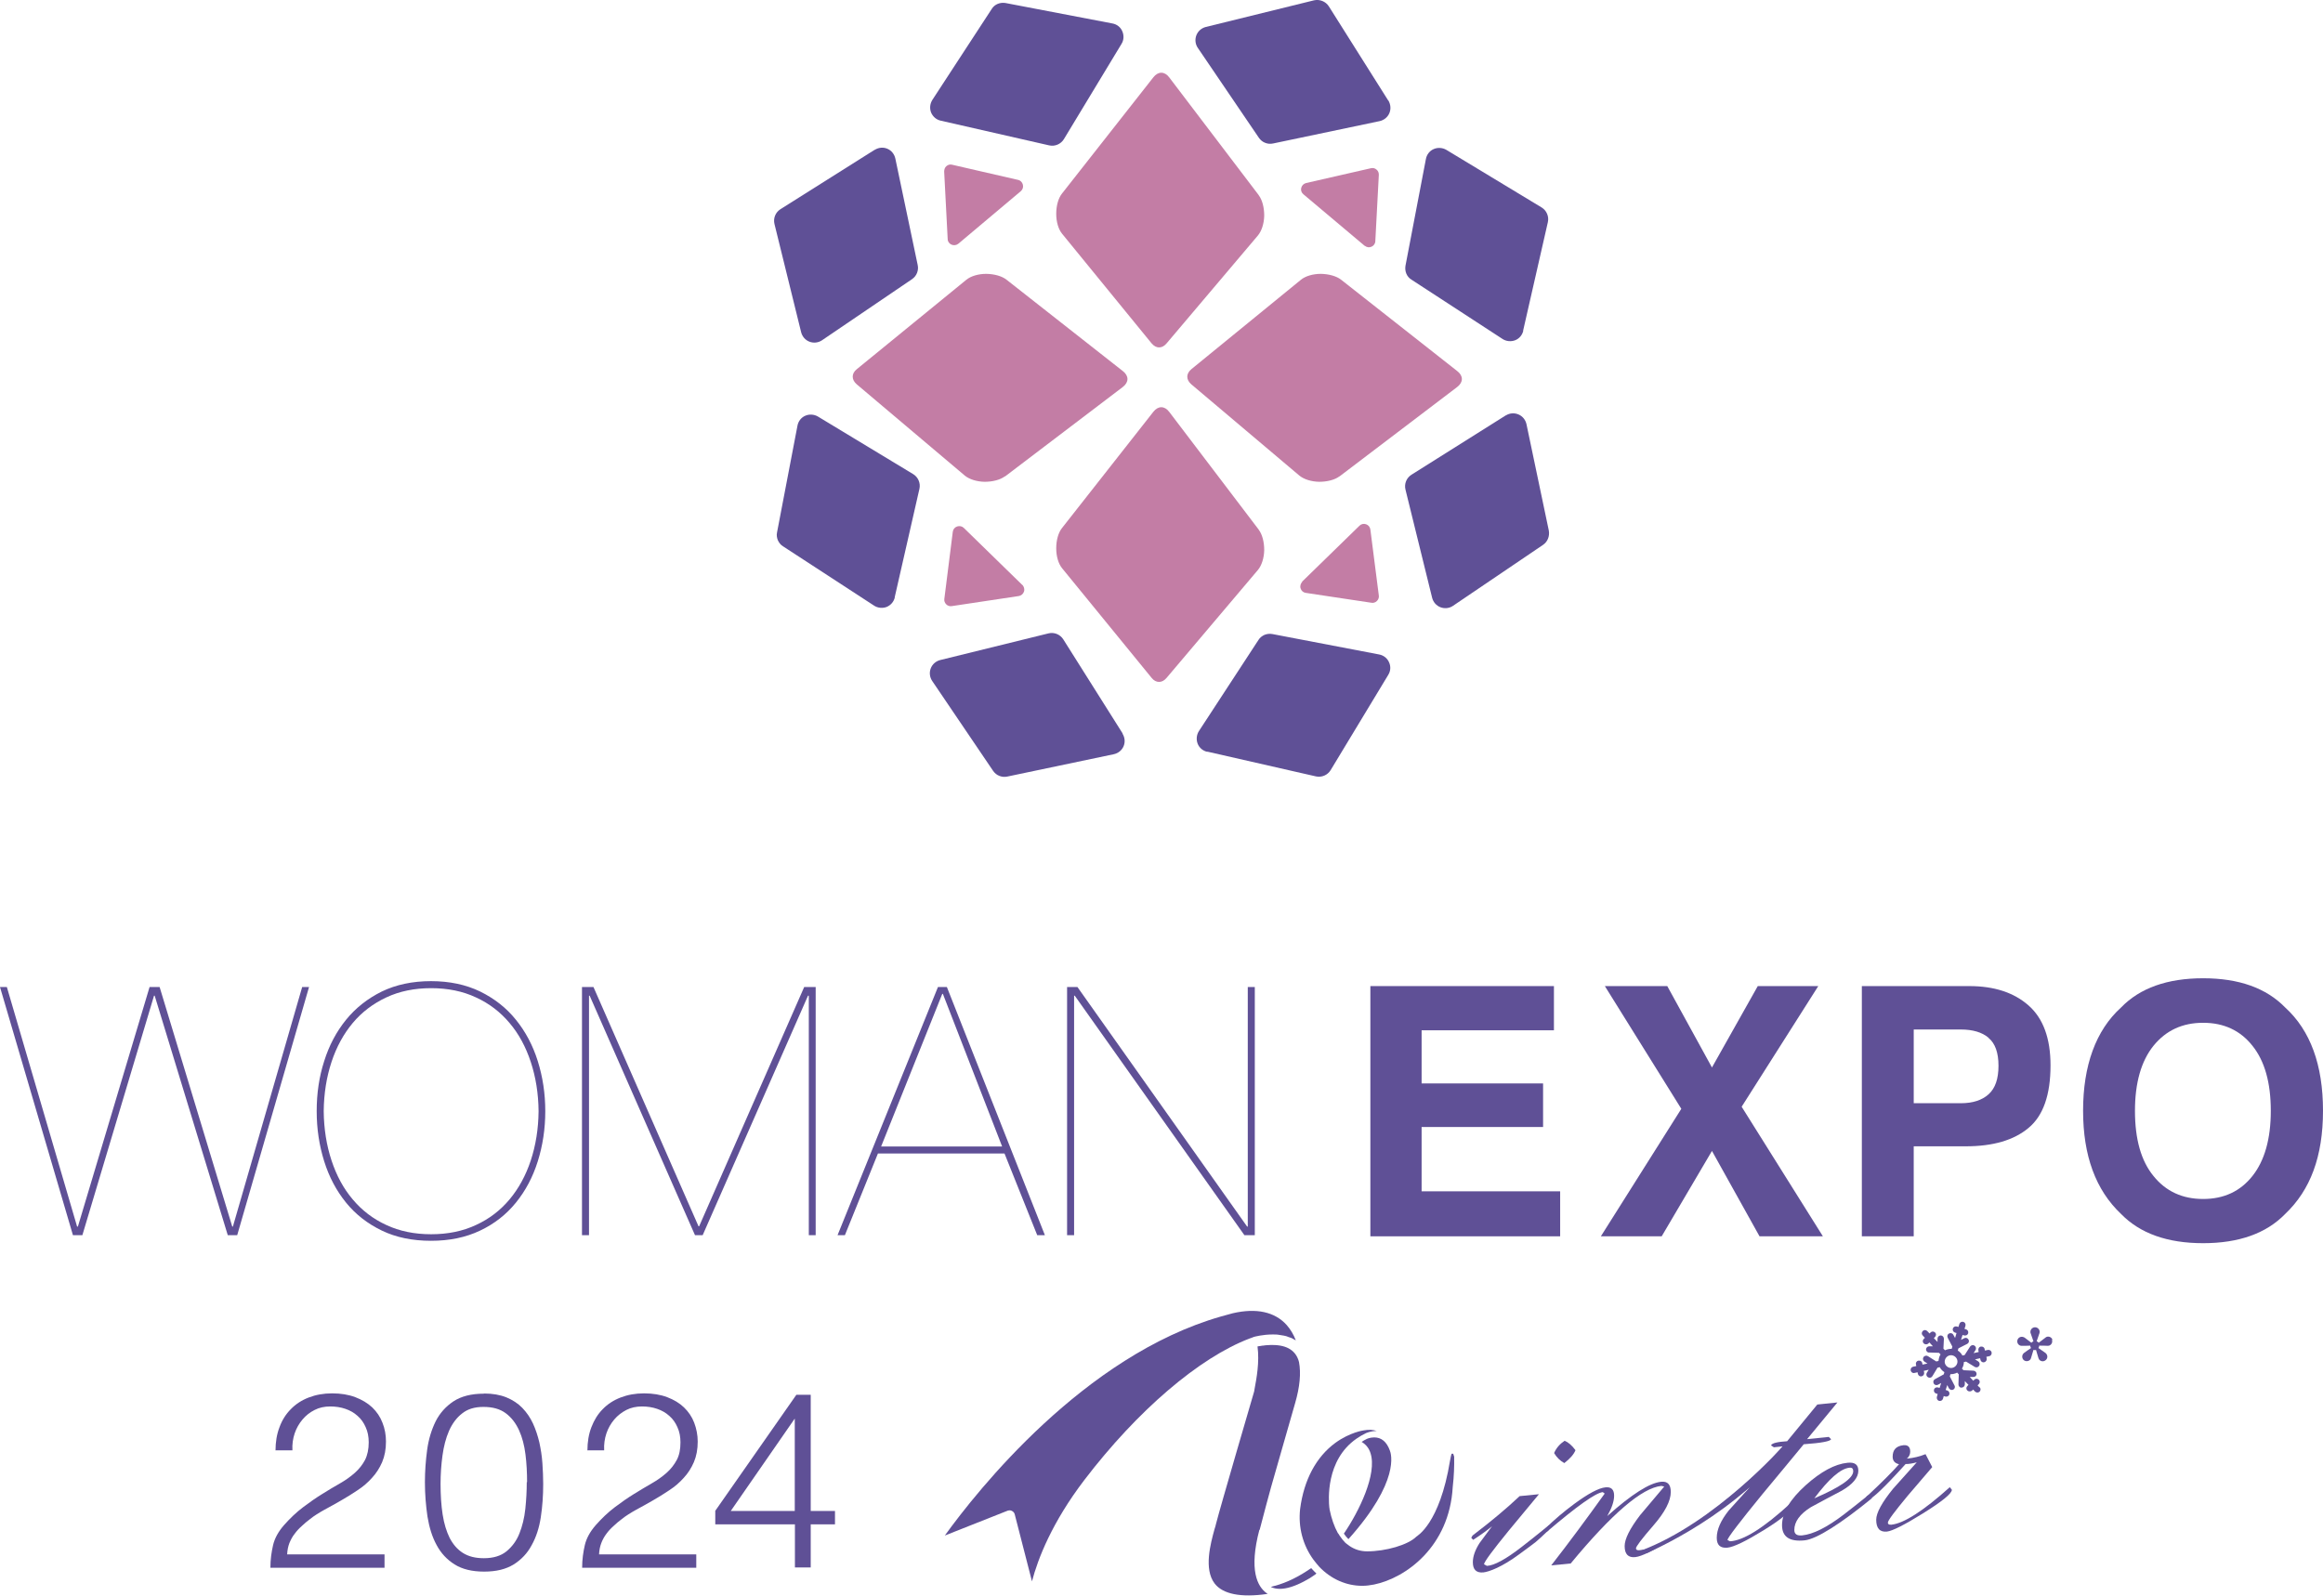 <?xml version="1.0" encoding="UTF-8"?><svg id="_レイヤー_2" xmlns="http://www.w3.org/2000/svg" viewBox="0 0 145.53 100"><defs><style>.cls-1{fill:#5f5096;}.cls-2{fill:#c37da5;}</style></defs><g id="_レイヤー_1-2"><path class="cls-2" d="M60.04,15.27l3.91-3.29c.12-.1.17-.26.13-.41-.04-.15-.15-.27-.31-.3l-4.13-.95c-.12-.03-.25,0-.35.09-.05.04-.09.1-.11.16-.02.06-.03.12-.03.18l.22,4.23c0,.16.1.29.24.35.14.06.31.04.43-.06"/><path class="cls-2" d="M64.04,36.65l-3.66-3.57c-.11-.11-.27-.14-.42-.09-.15.05-.25.18-.27.33l-.53,4.21c-.02.13.03.25.12.34.05.05.1.08.17.1.06.02.12.02.18.01l4.19-.63c.15-.02.28-.13.33-.28.05-.15,0-.31-.1-.42"/><path class="cls-2" d="M85.5,15.41l-3.85-3.24c-.12-.1-.17-.25-.13-.4.04-.15.15-.26.3-.3l4.07-.93c.12-.03.25,0,.35.09.05.04.09.1.11.15.02.06.03.11.03.17l-.22,4.16c0,.15-.1.29-.24.35-.14.06-.3.04-.42-.06"/><path class="cls-2" d="M81.57,36.45l3.6-3.51c.11-.11.27-.14.41-.09.15.05.25.18.27.33l.53,4.14c.02.12-.03.25-.12.34-.05.05-.1.08-.17.1-.06.02-.11.02-.17.01l-4.12-.62c-.15-.02-.28-.13-.32-.28-.05-.14,0-.3.1-.41"/><path class="cls-2" d="M78.85,12.22l-5.6-7.37c-.29-.39-.7-.39-1,0l-5.72,7.28c-.23.29-.36.76-.36,1.27s.14.97.37,1.25l5.6,6.86c.14.17.31.26.47.26.17,0,.33-.08.48-.26l5.72-6.76c.23-.28.38-.74.39-1.24,0-.5-.12-.98-.34-1.27"/><path class="cls-2" d="M78.85,33.18l-5.6-7.37c-.29-.39-.7-.39-1,0l-5.72,7.28c-.23.29-.36.76-.36,1.27s.14.97.37,1.25l5.6,6.86c.14.18.31.26.47.26.17,0,.33-.08.48-.26l5.72-6.76c.23-.28.38-.74.39-1.24,0-.5-.12-.98-.34-1.27"/><path class="cls-2" d="M83.92,29.85l7.37-5.6c.39-.3.39-.7,0-1l-7.27-5.72c-.29-.23-.77-.36-1.27-.37-.5,0-.97.14-1.25.37l-6.86,5.6c-.17.14-.26.31-.26.47,0,.17.08.33.25.48l6.77,5.72c.28.23.74.38,1.24.39.5,0,.98-.12,1.27-.34"/><path class="cls-2" d="M62.97,29.85l7.37-5.6c.39-.3.39-.7,0-1l-7.28-5.72c-.29-.23-.76-.36-1.27-.37-.5,0-.97.14-1.25.37l-6.86,5.6c-.18.14-.26.31-.26.47,0,.17.08.33.25.48l6.77,5.72c.28.23.74.38,1.24.39.5,0,.98-.12,1.27-.34"/><path class="cls-1" d="M70.33,45.96l-3.72-5.9c-.2-.31-.57-.46-.93-.37l-6.78,1.67c-.27.07-.49.26-.59.52-.1.26-.07.55.09.79l3.82,5.64c.1.14.23.25.39.31.15.06.33.08.5.04l6.67-1.4c.27-.06.5-.24.61-.5.11-.26.08-.55-.07-.79"/><path class="cls-1" d="M75.64,47.1l6.8,1.55c.36.08.73-.08.92-.39l3.61-5.97c.15-.24.17-.53.05-.79-.11-.26-.35-.44-.62-.49l-6.69-1.28c-.17-.03-.34-.01-.49.05-.15.07-.29.17-.38.32l-3.73,5.71c-.15.23-.18.53-.08.79.1.26.33.45.6.51"/><path class="cls-1" d="M86.97,6.3l-3.72-5.9c-.2-.31-.57-.46-.93-.38l-6.78,1.67c-.27.07-.49.26-.59.52-.1.26-.07.56.09.79l3.83,5.64c.1.14.23.25.39.31.15.06.32.08.5.04l6.67-1.4c.27-.06.5-.24.61-.5.11-.26.08-.55-.06-.79"/><path class="cls-1" d="M58.93,7.56l6.8,1.55c.36.08.73-.08.92-.39l3.61-5.97c.15-.24.16-.53.05-.79-.11-.26-.34-.44-.62-.49l-6.69-1.28c-.17-.03-.34-.01-.49.05-.15.06-.29.17-.38.32l-3.72,5.7c-.15.24-.18.53-.08.79.11.26.33.45.6.51"/><path class="cls-1" d="M94.33,26.03l-5.91,3.72c-.31.2-.46.57-.37.93l1.67,6.78c.07.27.26.49.52.59.26.1.56.07.79-.09l5.64-3.82c.14-.1.25-.23.31-.39.06-.15.08-.32.05-.5l-1.4-6.67c-.06-.27-.24-.5-.5-.61-.26-.11-.55-.09-.79.06"/><path class="cls-1" d="M95.42,20.72l1.55-6.8c.08-.36-.08-.73-.39-.92l-5.97-3.61c-.24-.14-.54-.16-.79-.05-.26.11-.44.35-.49.62l-1.28,6.69c-.03.17-.01.34.05.49.06.15.17.29.32.38l5.71,3.72c.23.15.53.18.79.08.26-.1.45-.33.51-.6"/><path class="cls-1" d="M54.79,9.39l-5.9,3.72c-.31.2-.46.57-.37.93l1.67,6.78c.07.27.26.49.52.59.26.1.55.07.79-.09l5.64-3.83c.14-.1.25-.23.31-.39.06-.15.08-.33.04-.5l-1.4-6.67c-.06-.27-.24-.5-.5-.61-.26-.11-.55-.08-.79.07"/><path class="cls-1" d="M56.05,37.43l1.55-6.8c.08-.36-.08-.73-.39-.92l-5.97-3.61c-.24-.14-.54-.16-.79-.05-.26.11-.44.35-.49.62l-1.28,6.69c-.04.17-.01.34.05.49.07.15.17.29.32.38l5.71,3.72c.23.15.53.18.79.08.26-.11.45-.33.51-.61"/><polygon class="cls-1" points="19.36 61.85 14.86 77.4 14.27 77.4 9.69 62.39 9.65 62.39 5.16 77.4 4.57 77.4 0 61.85 .43 61.85 4.83 76.86 4.88 76.86 9.37 61.85 10 61.85 14.55 76.86 14.59 76.86 18.93 61.85 19.36 61.85"/><path class="cls-1" d="M20.31,66.49c.31-.99.77-1.85,1.37-2.59.6-.74,1.35-1.33,2.24-1.77.89-.43,1.92-.65,3.08-.65s2.19.22,3.08.65c.89.44,1.64,1.02,2.24,1.77.6.74,1.06,1.6,1.37,2.59.31.99.47,2.03.47,3.14s-.16,2.15-.47,3.14c-.31.99-.77,1.85-1.37,2.59-.6.74-1.35,1.33-2.24,1.75-.9.43-1.92.64-3.08.64s-2.19-.21-3.08-.64c-.89-.43-1.64-1.01-2.24-1.75-.6-.74-1.06-1.6-1.37-2.59-.31-.99-.47-2.03-.47-3.14s.15-2.15.47-3.14M20.77,72.72c.31.94.75,1.76,1.33,2.44.57.68,1.27,1.22,2.1,1.6.83.39,1.77.58,2.81.58s1.98-.19,2.81-.58c.83-.38,1.53-.92,2.1-1.6.57-.68,1.02-1.5,1.33-2.44.31-.94.48-1.97.49-3.09-.01-1.12-.18-2.15-.49-3.09-.31-.94-.75-1.76-1.33-2.44-.57-.68-1.27-1.22-2.1-1.6-.83-.39-1.77-.58-2.81-.58s-1.98.19-2.81.58c-.83.39-1.53.92-2.1,1.6-.57.68-1.02,1.5-1.33,2.44-.31.94-.48,1.97-.49,3.09.01,1.12.18,2.15.49,3.09"/><polygon class="cls-1" points="51.1 61.85 51.1 77.4 50.67 77.4 50.67 62.39 50.62 62.39 44.02 77.4 43.54 77.4 36.94 62.39 36.9 62.39 36.9 77.4 36.46 77.4 36.46 61.85 37.18 61.85 43.76 76.84 43.8 76.84 50.38 61.85 51.1 61.85"/><path class="cls-1" d="M52.95,77.4h-.48l6.29-15.55h.56l6.14,15.55h-.48l-2.05-5.12h-7.93l-2.07,5.12ZM59.07,62.28h-.04l-3.83,9.56h7.58l-3.71-9.56Z"/><polygon class="cls-1" points="67.5 61.85 78.13 76.86 78.17 76.86 78.17 61.85 78.61 61.85 78.61 77.4 77.96 77.4 67.33 62.39 67.29 62.39 67.29 77.4 66.85 77.4 66.85 61.85 67.5 61.85"/><polygon class="cls-1" points="97.35 64.56 89.06 64.56 89.06 67.89 96.67 67.89 96.67 70.62 89.06 70.62 89.06 74.65 97.74 74.65 97.74 77.47 85.85 77.47 85.85 61.79 97.35 61.79 97.35 64.56"/><polygon class="cls-1" points="104.1 77.47 100.29 77.47 105.33 69.48 100.54 61.79 104.45 61.79 107.25 66.89 110.12 61.79 113.91 61.79 109.11 69.35 114.2 77.47 110.23 77.47 107.25 72.12 104.1 77.47"/><path class="cls-1" d="M127.08,70.68c-.92.77-2.23,1.15-3.93,1.15h-3.26v5.64h-3.25v-15.68h6.73c1.55,0,2.79.4,3.71,1.21.92.81,1.38,2.06,1.38,3.76,0,1.85-.46,3.16-1.38,3.92M124.58,65.03c-.41-.35-1-.52-1.74-.52h-2.95v4.62h2.95c.75,0,1.33-.19,1.74-.56.42-.38.62-.97.62-1.79s-.21-1.4-.62-1.74"/><path class="cls-1" d="M143.16,76.07c-1.19,1.22-2.9,1.83-5.14,1.83s-3.95-.61-5.14-1.83c-1.59-1.5-2.38-3.65-2.38-6.47s.79-5.03,2.38-6.47c1.18-1.22,2.9-1.83,5.14-1.83s3.95.61,5.14,1.83c1.58,1.44,2.37,3.6,2.37,6.47s-.79,4.97-2.37,6.47M141.11,73.69c.76-.96,1.15-2.32,1.15-4.08s-.38-3.12-1.15-4.08c-.76-.96-1.79-1.44-3.09-1.44s-2.33.48-3.11,1.44c-.77.96-1.16,2.32-1.16,4.08s.38,3.13,1.16,4.08c.77.96,1.81,1.44,3.11,1.44s2.33-.48,3.09-1.44"/><path class="cls-1" d="M85.62,90.17c-.11.05-.21.11-.32.18.27.16.46.39.56.71.42,1.31-.71,3.63-1.67,5.04.09.13.18.24.27.33,0,0,.01,0,.02.01,3.25-3.63,2.67-5.36,2.59-5.55-.2-.55-.53-.82-.98-.82-.27,0-.48.1-.48.1Z"/><path class="cls-1" d="M78.91,95.88c.64-2.45.82-3.07,1.35-4.9.22-.75.49-1.7.88-3.07.29-1,.37-1.86.24-2.56-.18-.71-.74-1.07-1.66-1.07-.11,0-.21,0-.3.01-.01,0-.03,0-.04,0-.09,0-.17.02-.25.03-.01,0-.03,0-.04,0-.07.01-.13.02-.18.03,0,0-.02,0-.02,0-.05.01-.09.02-.11.02.13.98-.06,2-.18,2.64l-.03.18c-.03.11-2.12,7.23-2.39,8.3-.02.1-.05.2-.09.32-.26.94-.68,2.51,0,3.41.51.67,1.64.9,3.3.66.01,0,.02,0,.03,0-.02-.02-.05-.03-.07-.05-.58-.42-1.12-1.44-.45-3.98Z"/><path class="cls-1" d="M78.29,83.87h0l.09-.03c.06-.02.12-.05.18-.07.04-.01.55-.15,1.17-.15.15,0,.29,0,.43.03.05,0,.09.02.13.02.09.01.18.03.26.05.05.01.1.03.14.05.07.02.14.05.21.07.05.02.09.05.13.07.05.03.1.05.15.08-.14-.37-.34-.7-.58-.97-.74-.82-1.9-1.07-3.37-.73-.24.06-.48.13-.73.2,0,0,0,0,0,0-8.6,2.46-15.29,10.93-17.31,13.73l3.94-1.56s.08-.02.12-.02c.05,0,.1.01.15.04.08.04.15.12.17.21l1.08,4.2c.37-1.41,1.25-3.69,3.28-6.35,3.32-4.35,7.2-7.67,10.36-8.87h0Z"/><path class="cls-1" d="M91.08,91.23c-.03-.17-.06-.14-.12-.14-.05,0-.09.32-.12.44-.65,3.98-2.08,4.72-2.11,4.76-.52.52-1.92.92-3.08.92-.42,0-.79-.12-1.11-.34-.04-.03-.08-.06-.12-.09-.05-.04-.1-.07-.14-.11-.12-.12-.23-.26-.34-.42-.03-.04-.06-.09-.09-.14-.01-.02-.02-.03-.04-.05-.22-.4-.4-.9-.52-1.5,0,0,0,0,0-.01v-.04s-.01-.02-.01-.03c-.05-.47-.24-2.98,1.7-4.33.19-.13.39-.25.6-.35.01,0,.3-.14.67-.13-.22-.08-.5-.1-.81-.04-.02,0-.87.12-1.78.78-1.2.88-1.97,2.31-2.21,4.14-.13,1.14.17,2.28.84,3.19.12.16.24.3.36.44,0,0,0,0,0,0,.74.77,1.69,1.19,2.69,1.19.24,0,.49-.03.74-.08,2-.41,4.72-2.38,4.93-6.11.08-.69.1-1.32.09-1.87,0-.03,0-.05-.01-.07Z"/><path class="cls-1" d="M79.86,99.37c-.08.02-.17.05-.25.07.17.08.36.12.57.12h0c.43,0,.95-.17,1.5-.46.11-.06.22-.12.34-.19,0,0,.01,0,.02-.01.1-.06.2-.13.3-.2.02-.02.05-.03.07-.05l.06-.05c-.11-.1-.22-.22-.33-.34-.77.54-1.53.91-2.27,1.11Z"/><path class="cls-1" d="M96.42,93.62c-.63.76-1.26,1.52-1.89,2.28-1.03,1.26-1.55,1.97-1.56,2.12l.18.1c.46-.02,1.19-.42,2.17-1.18,1.02-.79,1.32-1.06,1.74-1.38l-.04.32c-.95.89-.61.6-1.84,1.51-1.09.81-1.9,1.1-2.25,1.14-.44.04-.66-.17-.66-.64,0-.36.14-.76.42-1.2.02-.03.28-.38.78-1.05-.3.25-.7.54-1.18.85l-.12-.13.08-.14c1.21-.92,2.19-1.75,2.95-2.47l1.22-.12ZM98.7,90.87c-.1.26-.34.53-.7.81-.27-.15-.48-.36-.64-.63.14-.32.36-.57.66-.77.22.09.45.28.68.59Z"/><path class="cls-1" d="M104.73,96.45c-1.13.71-1.89,1.08-2.28,1.12-.45.05-.67-.19-.67-.69,0-.44.32-1.09.97-1.94.5-.59,1.01-1.19,1.51-1.79l-.18-.04c-1.21.12-3.1,1.74-5.68,4.86l-1.22.12c1.1-1.41,2.21-2.91,3.35-4.5l-.12-.09c-.44.04-1.61.87-3.51,2.49l-.12-.12.05-.11c.54-.53,1.14-1.04,1.79-1.52.88-.65,1.54-1,1.96-1.04.36-.04.54.14.54.52,0,.35-.14.77-.43,1.28,1.52-1.36,2.65-2.08,3.38-2.15.4-.04.6.17.6.64,0,.56-.36,1.26-1.09,2.1-.73.84-1.09,1.32-1.09,1.43,0,.09.07.13.2.12.52-.05,1.27-.18,2.25-.94"/><path class="cls-1" d="M107.26,94.99l-.1-.14.07-.14c2.05-1.59,3.54-2.95,4.46-4.08l-.56.06-.18-.12c.06-.14.39-.22,1.01-.26l1.89-2.3,1.26-.13-1.9,2.3,1.36-.14.14.14c-.02.13-.59.24-1.71.32-.87,1.05-1.73,2.1-2.6,3.14-1.43,1.75-2.16,2.71-2.18,2.86l.16.08c.84-.04,2.1-.83,3.79-2.38l.1.14c0,.3-.6.82-1.77,1.54-1.12.69-1.88,1.06-2.28,1.1-.45.04-.67-.16-.67-.62,0-.51.25-1.08.75-1.71.44-.49.88-.97,1.32-1.46-.71.56-1.5,1.16-2.36,1.78Z"/><path class="cls-1" d="M117.08,93.65l.11.21h.11c-1.97,1.61-3.49,2.58-4.24,2.66-.95.1-1.42-.22-1.42-.95,0-.78.5-1.62,1.49-2.51.95-.85,1.82-1.32,2.61-1.4.46-.05.68.12.68.5,0,.43-.35.85-1.04,1.25-.64.34-1.29.68-1.93,1.03-.69.43-1.04.91-1.04,1.43,0,.26.16.37.49.34.69-.07,1.55-.5,2.6-1.3,1.04-.8,1.57-1.25,1.59-1.25ZM113.66,93.89c1.63-.7,2.44-1.26,2.44-1.7,0-.17-.08-.24-.24-.22-.56.06-1.29.7-2.2,1.92Z"/><path class="cls-1" d="M116.97,93.75c.91-.85,1.58-1.52,2-2-.27-.06-.4-.22-.4-.47,0-.43.22-.67.67-.72.29-.03.43.11.43.4,0,.17-.07.32-.21.44.43-.04.82-.14,1.17-.28l.42.81c-.51.6-1.03,1.2-1.54,1.8-.82.99-1.24,1.55-1.24,1.68,0,.1.07.14.22.13.78-.08,2-.86,3.66-2.35l.13.16c0,.24-.61.73-1.81,1.48-1.16.72-1.91,1.1-2.25,1.14-.45.05-.68-.2-.68-.74,0-.43.36-1.09,1.07-1.96.49-.55.98-1.1,1.47-1.64-.25.07-.49.11-.7.11-1.32,1.46-2.1,2.2-2.35,2.24l-.12-.14.04-.1Z"/><path class="cls-1" d="M111.72,90.59s-4.25,4.84-8.96,6.59c0,0,.36.19.41.14.05-.04,5.9-2.47,9.09-7.08l-.51.36"/><path class="cls-1" d="M124.01,86.94l-.12-.13.07-.07c.08-.08.09-.2.01-.28-.08-.08-.2-.09-.28-.01l-.07.07-.22-.24h.22c.11.01.2-.07.21-.18,0-.11-.08-.2-.19-.21l-.63-.03-.1-.1c.04-.06.07-.13.09-.2.02-.07.03-.14.03-.21l.14-.03.54.33s.03.02.05.02c.08.03.18,0,.23-.09.06-.09.03-.22-.07-.28l-.19-.12.32-.07.02.1c.02.07.07.13.14.15.03.01.07.01.1,0,.11-.03.17-.13.15-.24l-.02-.1.18-.04c.11-.02.17-.13.15-.24-.03-.11-.13-.17-.24-.15l-.18.04-.02-.1c-.02-.11-.13-.17-.24-.15-.11.02-.17.13-.15.24l.02.1-.32.07.12-.19c.06-.09.03-.22-.06-.28-.09-.06-.22-.03-.28.06l-.34.53-.14.03c-.07-.13-.17-.24-.29-.31l.04-.14.55-.28c.1-.05.14-.17.08-.27-.05-.1-.17-.14-.27-.08l-.2.1.1-.31.1.03c.1.03.22-.03.25-.13.03-.11-.03-.22-.13-.25l-.1-.03.06-.19c.03-.11-.03-.22-.13-.25-.11-.03-.22.03-.25.13l-.06.19-.1-.03c-.11-.03-.22.03-.25.13s.03.22.13.25l.1.03-.09.31-.11-.2c-.05-.1-.17-.13-.27-.08-.1.05-.13.17-.08.27l.29.55-.04.14c-.15,0-.29.03-.42.09l-.1-.1.03-.62c0-.11-.08-.2-.19-.21-.11,0-.2.08-.21.19v.22s-.23-.24-.23-.24l.07-.07c.08-.08.09-.2.01-.28-.08-.08-.2-.09-.28-.01l-.07.07-.14-.15c-.08-.08-.2-.09-.28-.01-.08.08-.09.2-.01.28l.14.15-.07.07c-.08.08-.09.2,0,.28.02.03.05.04.09.05.07.02.14,0,.19-.04l.07-.07.22.24h-.22c-.11,0-.2.08-.21.19,0,.09.06.17.14.2.02,0,.03,0,.05,0l.62.02.1.1c-.04.06-.07.13-.09.2-.02.07-.03.14-.04.21l-.14.03-.52-.33c-.09-.06-.22-.03-.28.06-.06.09-.03.22.06.28l.19.12-.31.07-.02-.1c-.02-.11-.13-.17-.24-.15-.11.02-.18.13-.15.24l.02.1-.2.04c-.11.03-.17.13-.15.24.02.07.07.13.14.15.03.01.07.01.1,0l.19-.04.02.1c.02.07.07.13.14.15.03.01.07.01.1,0,.11-.03.17-.13.15-.24l-.02-.1.31-.07-.12.19c-.06.09-.03.22.07.28.02,0,.03.02.05.02.08.03.18,0,.23-.09l.32-.53.14-.03c.07.13.17.24.29.31l-.04.14-.55.3c-.1.05-.13.17-.08.27.05.1.17.13.27.08l.2-.11-.1.31-.1-.03c-.11-.03-.22.03-.25.13-.03.11.03.22.13.25l.1.03-.05.18c-.03.1.03.22.13.25.11.03.22-.03.25-.13l.05-.17.1.03c.1.03.22-.03.25-.13.03-.11-.03-.22-.13-.25l-.1-.03.1-.31.1.2s.07.08.12.1c.05.01.1.01.15-.01.1-.05.14-.17.08-.27l-.29-.56.04-.14c.15,0,.29-.03.42-.1l.1.11-.02.63c0,.09.06.17.14.2.02,0,.03,0,.05,0,.11,0,.2-.08.21-.19v-.22s.23.24.23.24l-.07.07c-.08.08-.09.2,0,.28.02.03.05.04.09.05.07.02.14,0,.2-.04l.07-.07.12.13s.06.04.09.05c.07.02.14,0,.19-.04.08-.08.09-.2.01-.28ZM122.11,85.7c-.21-.07-.33-.29-.26-.5s.29-.33.5-.26c.21.07.33.29.26.5-.07.21-.29.33-.5.26Z"/><path class="cls-1" d="M128.58,83.95c-.05-.15-.21-.23-.36-.18-.03.01-.06.03-.08.05h0c-.13.1-.29.22-.42.32-.03-.04-.08-.08-.13-.09.05-.15.12-.34.17-.49h0s.02-.06.02-.1c0-.16-.13-.29-.29-.29s-.29.13-.29.29c0,.03,0,.07.02.1h0c.05.15.12.34.17.49-.05.02-.1.05-.13.09-.13-.1-.29-.22-.42-.32h0s-.05-.03-.09-.04c-.15-.05-.31.03-.36.18-.05.15.03.31.18.36.03.01.06.01.1.01h0c.16,0,.36,0,.52-.01,0,.06.02.11.05.15-.13.09-.3.2-.43.3h0s-.05.04-.07.07c-.09.13-.06.31.06.4.13.09.31.06.4-.06.02-.03.03-.06.04-.09h0c.05-.15.1-.35.15-.5.03,0,.05.01.08.01s.05,0,.08-.01c.05.15.1.35.15.5h0s.02.06.04.09c.09.13.27.16.4.06.13-.09.16-.27.06-.4-.02-.03-.04-.05-.07-.07h0c-.13-.09-.3-.21-.43-.3.03-.04.05-.1.05-.15.16,0,.36,0,.52.01h0s.06,0,.1-.01c.15-.05.23-.21.18-.36Z"/><path class="cls-1" d="M17.26,90.9c0-.54.08-1.03.25-1.47.16-.44.4-.82.71-1.13.31-.32.68-.56,1.12-.73.44-.17.93-.26,1.47-.26s1.03.08,1.45.24c.42.16.77.37,1.06.64.28.27.5.59.64.96.15.37.22.77.22,1.18,0,.49-.08.91-.24,1.29-.16.37-.37.7-.64.99-.26.29-.56.55-.9.77-.34.23-.68.44-1.03.64-.35.2-.7.4-1.04.58-.34.19-.65.38-.91.59-.18.13-.35.28-.51.43-.17.15-.32.31-.45.49-.14.17-.24.37-.33.58-.08.21-.13.45-.14.71h6.1v.84h-7.15c0-.53.07-1,.17-1.43.1-.42.33-.84.68-1.24.38-.43.78-.81,1.19-1.12.41-.31.81-.59,1.2-.83.39-.24.76-.47,1.12-.67.35-.2.66-.42.93-.66.27-.24.48-.51.64-.81.15-.3.23-.67.23-1.1,0-.35-.06-.67-.19-.95-.12-.28-.29-.52-.51-.71-.22-.2-.47-.34-.76-.44-.29-.1-.61-.15-.95-.15-.36,0-.69.07-.98.22-.3.15-.55.35-.76.6-.21.25-.38.54-.49.87-.11.33-.16.68-.14,1.06h-1.05Z"/><path class="cls-1" d="M30.32,87.32c.54,0,1,.08,1.4.24.39.16.73.38,1,.66.27.28.5.61.67.98.17.37.3.77.4,1.19.09.42.16.85.19,1.3.03.44.05.88.05,1.3,0,.73-.05,1.42-.15,2.08-.1.66-.29,1.25-.57,1.75-.27.51-.65.91-1.13,1.21-.48.3-1.09.45-1.85.45s-1.37-.15-1.85-.45c-.48-.3-.86-.71-1.13-1.22-.28-.51-.46-1.11-.57-1.78-.1-.68-.16-1.39-.16-2.15,0-.69.05-1.37.14-2.03.09-.66.27-1.25.53-1.78.26-.52.64-.94,1.12-1.26.49-.32,1.12-.48,1.91-.48ZM33.02,92.87c0-.59-.03-1.17-.1-1.73-.07-.56-.2-1.07-.4-1.51-.2-.44-.47-.8-.83-1.07-.36-.27-.82-.4-1.4-.4s-1,.14-1.34.41c-.35.27-.62.64-.82,1.09-.2.46-.33.97-.41,1.55-.08.58-.12,1.17-.12,1.77,0,.7.04,1.34.13,1.92.09.58.24,1.06.44,1.47.21.4.48.72.83.94.35.22.78.33,1.31.33.59,0,1.06-.14,1.42-.43.35-.29.63-.66.81-1.12.18-.45.31-.97.37-1.54.06-.57.09-1.13.09-1.67Z"/><path class="cls-1" d="M36.8,90.9c0-.54.08-1.03.25-1.47.17-.44.4-.82.71-1.13.31-.32.68-.56,1.12-.73.44-.17.93-.26,1.47-.26s1.03.08,1.45.24c.42.16.77.37,1.05.64.28.27.5.59.64.96.14.37.22.77.22,1.18,0,.49-.08.91-.24,1.29-.16.37-.37.7-.64.99-.26.29-.56.55-.9.77-.34.23-.68.44-1.03.64-.35.2-.7.4-1.04.58-.34.19-.65.38-.91.59-.18.13-.35.28-.51.43-.17.15-.32.31-.45.49-.13.17-.24.37-.32.58-.08.21-.13.45-.14.71h6.09v.84h-7.15c0-.53.07-1,.17-1.43.1-.42.33-.84.68-1.24.38-.43.78-.81,1.19-1.12.41-.31.81-.59,1.2-.83.39-.24.77-.47,1.12-.67.35-.2.66-.42.93-.66.27-.24.48-.51.64-.81.16-.3.23-.67.23-1.1,0-.35-.06-.67-.19-.95-.12-.28-.29-.52-.51-.71-.22-.2-.47-.34-.76-.44-.29-.1-.61-.15-.95-.15-.36,0-.69.07-.98.22-.29.15-.55.35-.76.6-.21.25-.38.54-.49.87-.11.33-.16.68-.14,1.06h-1.06Z"/><path class="cls-1" d="M49.8,95.52h-4.99v-.85l5.08-7.27h.9v7.28h1.52v.84h-1.52v2.7h-.99v-2.7ZM45.78,94.68h4.01v-5.79l-4.01,5.79Z"/></g></svg>